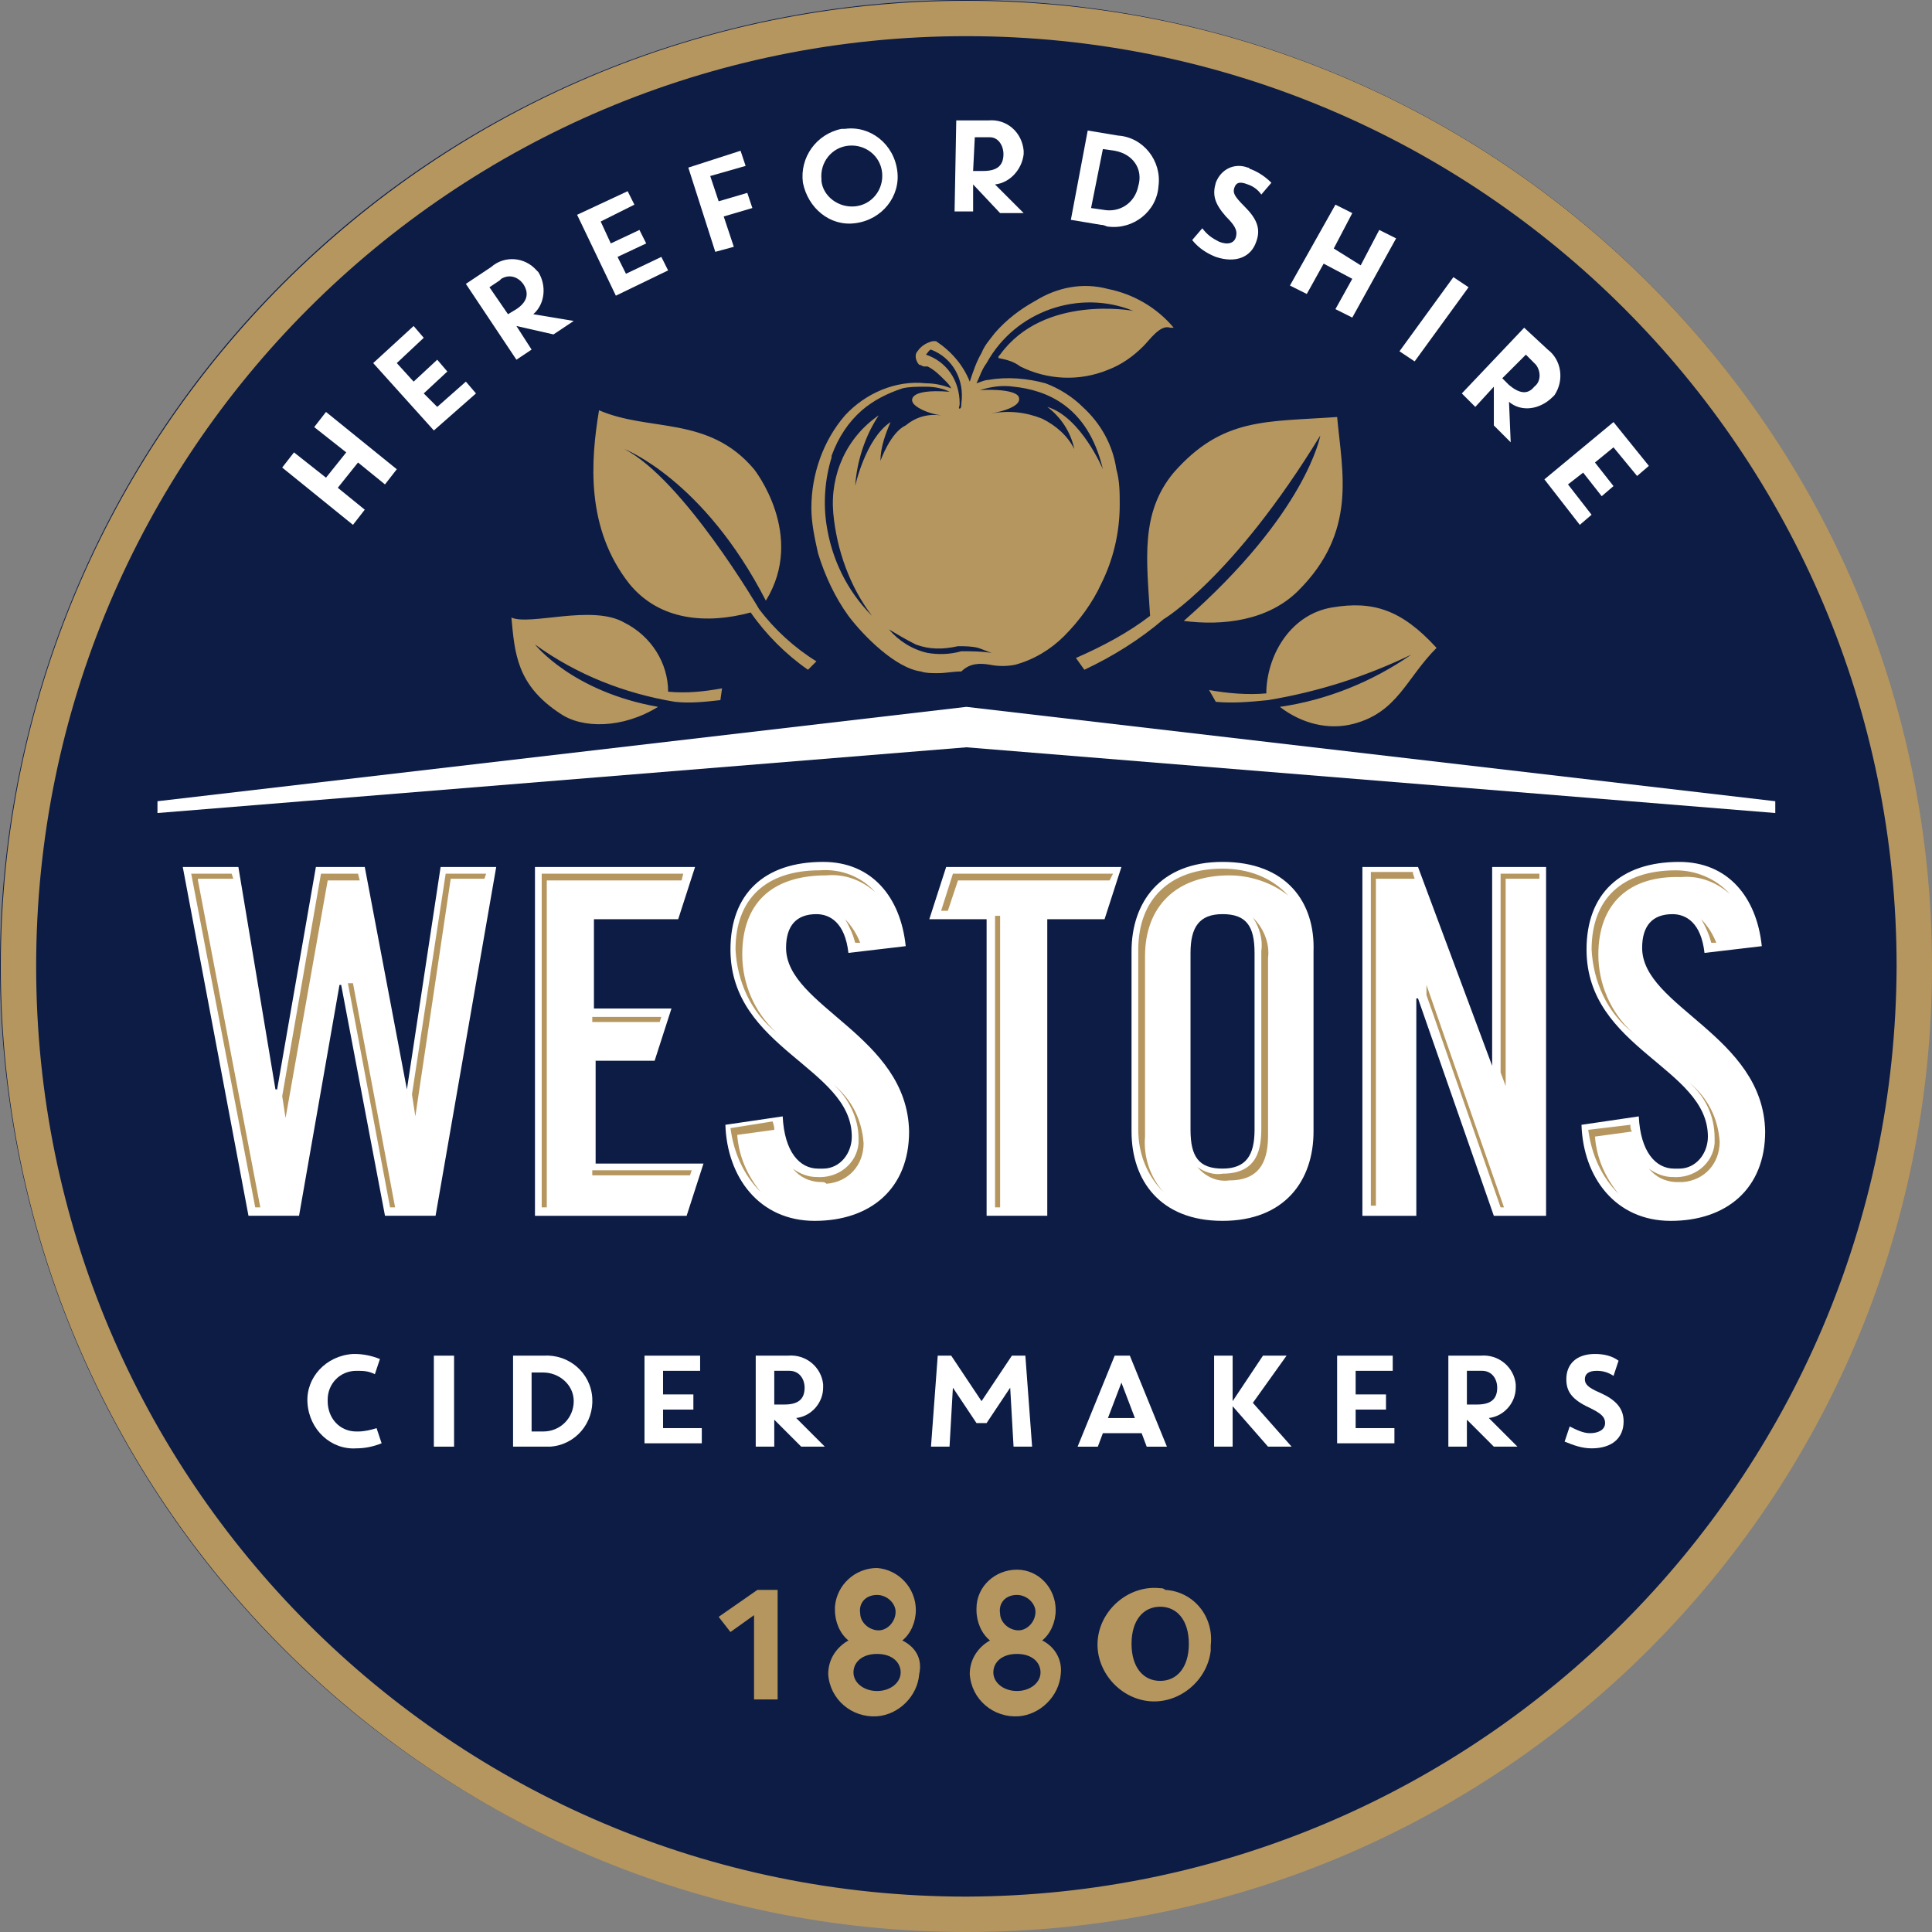 <?xml version="1.0" encoding="UTF-8"?> <svg xmlns="http://www.w3.org/2000/svg" xmlns:xlink="http://www.w3.org/1999/xlink" xmlns:xodm="http://www.corel.com/coreldraw/odm/2003" xml:space="preserve" width="173.303mm" height="173.303mm" version="1.1" style="shape-rendering:geometricPrecision; text-rendering:geometricPrecision; image-rendering:optimizeQuality; fill-rule:evenodd; clip-rule:evenodd" viewBox="0 0 173.06 173.06"><rect x="0" y="0" width="173.06" height="173.06" fill="#808080" stroke="none"/> <defs> <style type="text/css"> .fil2 {fill:#B5965F} .fil0 {fill:#0C1C45} .fil1 {fill:white} </style> </defs> <g id="Layer_x0020_1">  <g id="_907383552"> <path class="fil0" d="M172.993 86.496c0,22.94 -9.114,44.941 -25.334,61.162 -16.221,16.221 -38.223,25.334 -61.163,25.334 -22.94,0 -44.941,-9.113 -61.162,-25.334 -16.221,-16.221 -25.334,-38.222 -25.334,-61.162 0,-22.94 9.113,-44.94 25.334,-61.162 16.221,-16.221 38.222,-25.334 61.162,-25.334 22.94,0 44.941,9.113 61.163,25.334 16.22,16.221 25.334,38.221 25.334,61.162z"></path> <path class="fil1" d="M31.768 121.283c0.755,0 1.51,0.151 2.264,0.453l-0.453 1.359c-0.603,-0.302 -1.056,-0.302 -1.66,-0.302 -1.51,0 -2.567,1.208 -2.567,2.566l0 0.151c0,1.51 1.057,2.717 2.567,2.717l0.151 0c0.604,0 1.208,-0.151 1.661,-0.302l0.453 1.359c-0.755,0.302 -1.51,0.453 -2.264,0.453 -2.264,0.151 -4.227,-1.66 -4.378,-4.076 -0.151,-2.264 1.66,-4.227 4.075,-4.377 0,0 0,0 0.151,0z"></path> <polygon class="fil1" points="38.863,129.585 40.674,129.585 40.674,121.434 38.863,121.434 "></polygon> <path class="fil1" d="M48.675 129.585l-2.717 0 0 -8.151 2.717 0c2.264,-0.151 4.227,1.51 4.378,3.774 0.151,2.264 -1.51,4.227 -3.774,4.377 -0.151,0 -0.453,0 -0.604,0zm0 -6.642l0 0 -1.057 0 0 5.283 1.057 0c1.51,0 2.717,-1.208 2.717,-2.717 0,-1.51 -1.359,-2.566 -2.717,-2.566z"></path> <polygon class="fil1" points="57.732,121.434 62.714,121.434 62.714,122.793 59.393,122.793 59.393,124.906 62.11,124.906 62.11,126.264 59.393,126.264 59.393,127.925 62.864,127.925 62.864,129.284 57.732,129.284 "></polygon> <path class="fil1" d="M71.318 127.019l2.566 2.566 -2.114 0 -2.415 -2.415 0 2.415 -1.66 0 0 -8.151 2.868 0c1.66,-0.151 3.019,1.057 3.17,2.566 0,0.151 0,0.151 0,0.302 0,1.358 -1.056,2.566 -2.415,2.717zm-1.962 -1.208l0 0 0.906 0c1.207,0 1.811,-0.453 1.811,-1.51 0,-0.755 -0.453,-1.51 -1.359,-1.51 -0.151,0 -0.151,0 -0.302,0l-1.057 0 0 3.019z"></path> <polygon class="fil1" points="87.469,127.472 85.356,124.302 85.055,129.585 83.394,129.585 83.998,121.434 85.205,121.434 87.922,125.51 90.64,121.434 91.847,121.434 92.451,129.585 90.79,129.585 90.489,124.302 88.375,127.472 "></polygon> <path class="fil1" d="M102.263 128.378l-3.472 0 -0.453 1.208 -1.811 0 3.321 -8.151 1.358 0 3.321 8.151 -1.811 0 -0.453 -1.208zm-3.019 -1.358l0 0 2.415 0 -1.207 -3.17 -1.208 3.17z"></path> <polygon class="fil1" points="115.245,121.434 112.226,125.66 115.698,129.585 113.585,129.585 110.414,125.963 110.414,129.585 108.754,129.585 108.754,121.434 110.414,121.434 110.414,125.51 113.131,121.434 "></polygon> <polygon class="fil1" points="119.774,121.434 124.755,121.434 124.755,122.793 121.433,122.793 121.433,124.906 124.151,124.906 124.151,126.264 121.433,126.264 121.433,127.925 124.906,127.925 124.906,129.284 119.774,129.284 "></polygon> <path class="fil1" d="M133.36 127.019l2.566 2.566 -2.114 0 -2.414 -2.415 0 2.415 -1.661 0 0 -8.151 2.868 0c1.66,-0.151 3.019,1.057 3.169,2.566 0,0.151 0,0.151 0,0.302 0,1.358 -1.056,2.566 -2.414,2.717zm-1.962 -1.208l0 0 0.905 0c1.207,0 1.811,-0.453 1.811,-1.51 0,-0.755 -0.452,-1.51 -1.357,-1.51 -0.151,0 -0.151,0 -0.303,0l-1.056 0 0 3.019z"></path> <path class="fil1" d="M140.304 123.547c0,-1.359 0.905,-2.264 2.566,-2.264 0.755,0 1.509,0.151 2.114,0.604l-0.453 1.359c-0.453,-0.302 -0.905,-0.453 -1.509,-0.453 -0.755,0 -1.057,0.302 -1.057,0.755 0,0.453 0.302,0.755 1.357,1.208 1.36,0.604 2.114,1.358 2.114,2.566 0,1.51 -1.057,2.415 -2.868,2.415 -0.905,0 -1.66,-0.302 -2.416,-0.604l0.454 -1.358c0.604,0.302 1.207,0.604 1.811,0.604 0.755,0 1.359,-0.301 1.359,-0.905 0,-0.604 -0.453,-0.905 -1.359,-1.359 -1.66,-0.755 -2.112,-1.51 -2.112,-2.566z"></path> <polygon class="fil1" points="25.277,41.881 26.334,40.523 29.202,42.788 31.014,40.523 28.145,38.258 29.202,36.9 35.542,42.033 34.485,43.392 32.07,41.429 30.259,43.693 32.674,45.656 31.617,47.014 "></polygon> <polygon class="fil1" points="33.429,32.523 37.051,29.202 37.957,30.259 35.542,32.523 37.051,34.184 39.165,32.221 40.07,33.278 37.957,35.241 39.165,36.448 41.731,34.184 42.637,35.241 38.863,38.56 "></polygon> <path class="fil1" d="M47.769 28.145l3.623 0.604 -1.812 1.207 -3.321 -0.754 1.359 2.112 -1.359 0.907 -4.528 -6.793 2.264 -1.509c1.208,-1.057 3.019,-0.907 4.075,0.302l0.151 0.15c0.755,1.207 0.604,2.869 -0.453,3.774zm-2.264 0l0 0 0.754 -0.453c0.906,-0.604 1.208,-1.359 0.604,-2.264 -0.453,-0.604 -1.208,-0.905 -1.962,-0.453l-0.151 0.151 -0.906 0.604 1.661 2.416z"></path> <polygon class="fil1" points="51.694,19.239 56.223,17.125 56.826,18.333 53.807,19.843 54.713,21.805 57.279,20.598 57.883,21.805 55.317,23.012 56.072,24.523 59.241,23.012 59.845,24.221 55.166,26.485 "></polygon> <polygon class="fil1" points="61.657,15.013 66.336,13.503 66.789,14.861 63.619,15.767 64.374,18.031 66.94,17.277 67.393,18.634 64.827,19.39 65.732,22.107 64.072,22.559 "></polygon> <path class="fil1" d="M75.695 11.54c2.264,-0.302 4.378,1.359 4.68,3.774 0.302,2.263 -1.359,4.377 -3.774,4.68 -2.264,0.302 -4.227,-1.36 -4.679,-3.624 -0.302,-2.264 1.207,-4.377 3.472,-4.83 0.151,0 0.151,0 0.301,0zm0.906 6.944l0 0c1.51,-0.151 2.566,-1.509 2.415,-3.019 -0.151,-1.509 -1.51,-2.566 -3.019,-2.414 -1.51,0.15 -2.566,1.509 -2.415,3.018 0,0 0,0 0,0.151 0.151,1.357 1.51,2.414 3.019,2.264z"></path> <path class="fil1" d="M89.13 16.522l2.566 2.566 -2.113 0 -2.415 -2.566 0 2.416 -1.661 0 0.151 -8.152 2.868 0c1.66,-0.151 3.019,1.057 3.17,2.717 0,0.151 0,0.151 0,0.302 -0.151,1.359 -1.208,2.566 -2.566,2.717zm-1.962 -1.207l0 0 0.905 0c1.208,0 1.812,-0.453 1.812,-1.51 0,-0.754 -0.453,-1.509 -1.208,-1.509 -0.151,0 -0.151,0 -0.302,0l-1.057 0 -0.151 3.019z"></path> <path class="fil1" d="M98.64 20.145l-2.717 -0.453 1.51 -8.001 2.717 0.453c2.264,0.151 3.925,2.264 3.623,4.528 -0.151,2.265 -2.264,3.926 -4.529,3.624 -0.151,0 -0.302,-0.151 -0.604,-0.151zm1.208 -6.642l0 0 -1.057 -0.151 -1.057 5.283 1.057 0.151c1.51,0.302 2.868,-0.604 3.17,-2.114 0.453,-1.509 -0.453,-2.868 -2.113,-3.17 0.151,0 0.151,0 0,0z"></path> <path class="fil1" d="M108.905 16.37c0.453,-1.207 1.661,-1.811 2.868,-1.357 0.151,0 0.151,0.15 0.302,0.15 0.755,0.302 1.358,0.755 1.811,1.207l-0.905 1.057c-0.302,-0.452 -0.755,-0.755 -1.208,-0.905 -0.755,-0.302 -1.057,-0.151 -1.208,0.302 -0.151,0.453 0,0.754 0.905,1.661 1.057,1.057 1.51,1.962 1.057,3.169 -0.453,1.359 -1.811,1.962 -3.623,1.359 -0.755,-0.302 -1.51,-0.754 -2.113,-1.509l0.905 -1.057c0.453,0.604 0.906,0.905 1.51,1.207 0.755,0.303 1.359,0.151 1.51,-0.452 0.151,-0.604 -0.151,-1.057 -0.906,-1.812 -1.057,-1.207 -1.207,-1.962 -0.906,-3.019z"></path> <polygon class="fil1" points="119.622,18.333 121.132,19.088 119.472,22.259 121.886,23.767 123.547,20.598 125.057,21.352 121.132,28.447 119.622,27.692 121.132,24.975 118.566,23.616 117.056,26.333 115.547,25.578 "></polygon> <polygon class="fil1" points="131.548,25.73 126.718,32.372 125.359,31.466 130.189,24.824 "></polygon> <path class="fil1" d="M135.171 35.995l0.15 3.623 -1.509 -1.509 0 -3.472 -1.661 1.812 -1.207 -1.207 5.585 -5.888 2.114 1.962c1.207,0.907 1.509,2.717 0.604,4.076l-0.151 0.15c-1.207,1.208 -2.868,1.359 -3.925,0.453zm-0.604 -2.113l0 0 0.604 0.604c0.905,0.755 1.66,0.905 2.264,0.15 0.605,-0.452 0.605,-1.357 0.151,-1.962l-0.151 -0.15 -0.754 -0.755 -2.114 2.114z"></path> <polygon class="fil1" points="144.53,37.806 147.699,41.731 146.644,42.636 144.53,40.071 142.869,41.429 144.53,43.542 143.473,44.448 141.812,42.335 140.454,43.392 142.567,46.109 141.511,47.014 138.341,42.938 "></polygon> <path class="fil1" d="M109.509 77.205c-5.586,0 -8.151,3.623 -8.151,8.001l0 16.152c0,4.377 2.566,8.001 8.151,8.001 5.586,0 8.151,-3.623 8.151,-8.001l0 -16.152c0.151,-4.377 -2.415,-8.001 -8.151,-8.001zm2.868 24.001l0 0c0,2.264 -0.755,3.472 -2.868,3.472 -2.114,0 -2.868,-1.056 -2.868,-3.472l0 -15.85c0,-2.264 0.755,-3.472 2.868,-3.472 2.113,0 2.868,1.056 2.868,3.472l0 15.85zm-41.965 -16.302l0 0c0,-1.963 0.906,-3.019 2.717,-3.019 1.208,0 2.566,0.755 2.868,3.472l5.133 -0.604c-0.453,-4.377 -3.019,-7.548 -7.397,-7.548 -5.283,0 -8.302,2.868 -8.302,7.85 0,8.906 10.868,10.567 10.868,16.756 0,1.51 -1.057,2.868 -2.566,2.868 -0.151,0 -0.301,0 -0.453,0 -1.66,0 -3.019,-1.51 -3.17,-4.679l-5.133 0.755c0.151,4.679 3.019,8.605 8.001,8.605 4.981,0 8.454,-2.868 8.454,-8.001 -0.151,-8.605 -11.02,-11.171 -11.02,-16.454zm-33.964 12.68l0 0 -3.774 -19.926 -4.378 0 -3.472 19.926 -0.151 0 -3.321 -19.926 -4.981 0 5.887 31.247 4.529 0 3.623 -20.68 0.151 0 3.925 20.68 4.529 0 5.434 -31.247 -4.981 0 -3.019 19.926zm16.756 -2.566l0 0 5.434 0 1.509 -4.679 -6.944 0 0 -8 7.547 0 1.51 -4.679 -14.34 0 0 31.247 13.585 0 1.51 -4.679 -9.661 0 0 -9.208 -0.151 0zm30.039 -12.68l0 0 5.133 0 0 26.567 5.434 0 0 -26.567 5.132 0 1.51 -4.679 -15.699 0 -1.51 4.679zm50.419 13.133l0 0 -6.642 -17.812 -4.982 0 0 31.247 4.83 0 0 -19.473 0.151 0 6.792 19.473 4.68 0 0 -31.247 -4.83 0 0 17.812zm13.434 -10.566l0 0c0,-1.963 0.906,-3.019 2.717,-3.019 1.208,0 2.566,0.755 2.868,3.472l5.133 -0.604c-0.454,-4.377 -3.019,-7.548 -7.397,-7.548 -5.283,0 -8.302,2.868 -8.302,7.85 0,8.906 10.87,10.567 10.87,16.756 0,1.51 -1.057,2.868 -2.567,2.868 -0.15,0 -0.302,0 -0.452,0 -1.662,0 -3.019,-1.51 -3.171,-4.679l-5.132 0.755c0.15,4.679 3.019,8.605 7.999,8.605 4.981,0 8.454,-2.868 8.454,-8.001 -0.15,-8.605 -11.02,-11.171 -11.02,-16.454z"></path> <polygon class="fil1" points="159.022,71.77 86.564,63.317 14.106,71.77 14.106,72.827 86.564,66.94 159.022,72.827 "></polygon> <path class="fil2" d="M86.564 0.069c-47.852,0 -86.496,38.794 -86.496,86.496 0,47.701 38.795,86.496 86.496,86.496 47.851,0 86.496,-38.795 86.496,-86.496 0,-47.852 -38.795,-86.496 -86.496,-86.496zm0 169.821l0 0c-46.041,0 -83.326,-37.285 -83.326,-83.326 0,-46.041 37.285,-83.326 83.326,-83.326 46.041,0 83.325,37.285 83.325,83.326 -0.15,45.889 -37.436,83.175 -83.325,83.326zm-18.718 -27.474l0 0 1.811 0 0 9.812 -2.113 0 0 -7.548 -2.113 1.51 -1.057 -1.359 3.472 -2.415zm12.982 4.529l0 0c1.208,0.604 1.812,1.66 1.51,3.019 -0.151,1.962 -1.812,3.623 -3.774,3.774 -2.264,0.151 -4.227,-1.51 -4.377,-3.774 0,-1.359 0.755,-2.416 1.811,-3.019 -0.755,-0.604 -1.207,-1.66 -1.207,-2.717 0,-0.151 0,-0.151 0,-0.302 0.151,-1.962 1.812,-3.472 3.774,-3.472 1.962,0.151 3.472,1.812 3.472,3.774 0,1.057 -0.453,2.113 -1.208,2.717zm-2.264 -4.076l0 0c0.905,0 1.66,0.755 1.66,1.51 0,0.906 -0.755,1.661 -1.51,1.661 -0.905,0 -1.66,-0.755 -1.66,-1.51 -0.151,-0.906 0.453,-1.661 1.51,-1.661 -0.151,0 0,0 0,0zm0 8.604l0 0c-1.208,0 -2.114,-0.755 -2.114,-1.661 0,-0.905 0.755,-1.66 2.114,-1.66 1.359,0 2.114,0.755 2.114,1.66 0,0.906 -0.906,1.661 -2.114,1.661zm14.793 -4.529l0 0c1.207,0.604 1.811,1.812 1.66,3.019 -0.151,1.962 -1.812,3.623 -3.774,3.774 -2.264,0.151 -4.227,-1.51 -4.377,-3.774 0,-1.359 0.755,-2.416 1.811,-3.019 -0.755,-0.604 -1.208,-1.66 -1.208,-2.717l0 -0.151c0,-1.962 1.661,-3.472 3.623,-3.472 1.962,0 3.472,1.661 3.472,3.623 0,1.057 -0.453,2.113 -1.207,2.717zm-2.264 -4.076l0 0c0.905,0 1.66,0.755 1.66,1.51 0,0.906 -0.755,1.661 -1.51,1.661 -0.905,0 -1.66,-0.755 -1.66,-1.51 -0.151,-0.906 0.453,-1.661 1.51,-1.661 -0.151,0 -0.151,0 0,0zm0 8.604l0 0c-1.208,0 -2.114,-0.755 -2.114,-1.661 0,-0.905 0.755,-1.66 2.114,-1.66 1.358,0 2.113,0.755 2.113,1.66 0,0.906 -0.905,1.661 -2.113,1.661zm12.831 -9.208l0 0c0.151,0 0.302,0 0.453,0.151 2.566,0.151 4.377,2.415 4.075,4.981 0,0.151 0,0.302 0,0.453 -0.302,2.717 -2.868,4.831 -5.585,4.529 -2.717,-0.302 -4.83,-2.868 -4.529,-5.585 0.302,-2.718 2.868,-4.831 5.585,-4.529zm0 8.302l0 0c-1.509,0 -2.566,-1.208 -2.566,-3.321 0,-2.114 1.056,-3.321 2.566,-3.321 1.51,0 2.567,1.208 2.567,3.321 0,2.113 -1.057,3.321 -2.567,3.321zm-50.871 -45.738l0 0 8.906 0 -0.151 0.453 -8.755 0 0 -0.453zm20.53 1.056l0 0c-1.057,0 -1.962,-0.453 -2.566,-1.208 0.604,0.453 1.359,0.755 2.113,0.755 1.962,0.151 3.623,-1.208 3.774,-3.019 0,-0.151 0,-0.302 0,-0.453 0,-1.812 -0.906,-3.623 -2.264,-4.83 1.66,1.358 2.566,3.17 2.717,5.283 0,1.963 -1.359,3.472 -3.321,3.623 -0.151,-0.151 -0.302,-0.151 -0.453,-0.151zm-20.53 -14.34l0 0 0 -0.453 6.189 0 -0.151 0.453 -6.038 0zm8.001 -12.68l0 0 -12.076 0 0 29.285 -0.453 0 0 -29.889 12.68 0 -0.151 0.604zm17.36 1.057l0 0c-1.208,-1.057 -2.718,-1.661 -4.378,-1.51 -4.981,0 -7.548,2.566 -7.548,7.094 0,2.566 1.057,5.133 3.019,6.944 -2.264,-1.811 -3.472,-4.529 -3.623,-7.396 0,-4.529 2.717,-7.095 7.548,-7.095 1.962,-0.151 3.773,0.604 4.981,1.963zm-9.057 21.284l0 0 -3.321 0.453c0.151,1.963 0.906,3.623 2.114,5.133 -1.51,-1.51 -2.416,-3.472 -2.717,-5.736l3.774 -0.604c0.151,0.453 0.151,0.604 0.151,0.755zm-29.436 -22.945l0 0 3.623 0 -0.151 0.453 -3.019 0 -3.17 21.284 -0.302 -1.962 3.019 -19.775zm-8.303 9.812l0 0 3.774 20.077 -0.453 0 -3.774 -20.077 0.453 0zm-13.887 -9.208l0 0 5.585 29.285 -0.453 0 -5.736 -29.889 3.623 0 0.151 0.453 -3.17 0 0 0.151zm14.492 0l0 0 -2.869 0 -3.774 21.284 -0.301 -1.962 3.472 -19.925 3.321 0 0.151 0.604zm43.474 3.472l0 0c0.604,0.604 1.057,1.358 1.359,2.113l-0.453 0c-0.151,-0.604 -0.453,-1.358 -0.906,-2.113zm50.871 -4.076l0 0 0.151 0.453 -3.472 0 0 29.285 -0.452 0 0 -29.889 3.773 0 0 0.151zm7.849 0l0 0 3.473 0 0 0.453 -3.019 0 0 18.567 -0.454 -1.208 0 -17.812zm-6.641 9.963l0 0 6.944 19.926 -0.303 0 -6.641 -19.02 0 -0.906zm-12.379 -8l0 0c-1.51,-1.208 -3.472,-1.811 -5.283,-1.811 -4.68,0 -7.548,2.717 -7.548,7.246l0 16.152c-0.151,1.812 0.453,3.623 1.66,4.981 -1.509,-1.51 -2.264,-3.472 -2.264,-5.585l0 -16.152c0,-4.529 2.869,-7.246 7.548,-7.246 2.264,0 4.377,0.755 5.887,2.415zm30.644 20.53l0 0c0,0.151 0,0.453 0.15,0.604l-3.321 0.453c0.152,1.962 0.905,3.623 2.114,5.132 -1.51,-1.51 -2.416,-3.472 -2.717,-5.736l3.774 -0.453zm6.339 -18.416l0 0c0.605,0.604 1.057,1.358 1.359,2.113l-0.453 0c-0.15,-0.604 -0.452,-1.358 -0.905,-2.113zm-9.208 3.17l0 0c0,2.566 1.057,5.133 3.019,6.944 -2.264,-1.811 -3.473,-4.529 -3.623,-7.396 0,-4.529 2.717,-7.095 7.548,-7.095 1.812,0 3.623,0.755 4.831,2.114 -1.208,-1.057 -2.717,-1.66 -4.378,-1.51 -4.68,-0.151 -7.397,2.415 -7.397,6.944zm8.151 11.472l0 0c1.662,1.359 2.567,3.17 2.717,5.284 0,1.962 -1.359,3.472 -3.321,3.623 -0.15,0 -0.302,0 -0.452,0 -1.057,0 -1.964,-0.453 -2.567,-1.208 0.604,0.453 1.359,0.755 2.114,0.755 1.962,0.151 3.623,-1.208 3.774,-3.019 0,-0.151 0,-0.302 0,-0.453 0,-2.113 -0.906,-3.774 -2.265,-4.981zm-37.737 -11.17l0 0 0 15.85c0,1.963 -0.453,4.076 -3.472,4.076 -1.057,0.151 -2.113,-0.302 -2.868,-1.208 0.604,0.453 1.509,0.755 2.264,0.604 3.17,0 3.472,-2.264 3.472,-4.076l0 -15.85c0.151,-1.056 -0.151,-2.113 -0.755,-3.019 1.057,1.057 1.51,2.416 1.359,3.623zm-24.454 22.341l0 0 0 -26.115 0.453 0 0 26.115 -0.453 0zm10.265 -29.285l0 0 -13.586 0 -0.906 2.717 -0.604 0 1.057 -3.321 14.34 0 -0.302 0.604zm-43.022 -26.568l0 0c-3.925,-4.981 -3.472,-11.02 -2.717,-15.548 4.529,1.962 9.812,0.453 13.887,5.283 0,0 4.679,5.887 1.057,11.774 -5.585,-10.869 -12.68,-13.585 -12.68,-13.585 5.284,2.716 12.076,14.34 12.076,14.34 1.359,1.812 3.17,3.472 5.133,4.679l-0.755 0.755c-1.962,-1.358 -3.774,-3.17 -5.133,-5.132 -3.925,1.057 -8.151,0.755 -10.868,-2.566zm48.758 -9.963l0 0c4.377,-4.981 8.302,-4.528 14.642,-4.981 0.453,4.981 1.811,10.265 -3.472,15.548 -2.717,2.717 -6.793,3.17 -10.265,2.717 11.02,-9.661 12.227,-16.605 12.227,-16.605 -7.85,12.831 -14.039,16.454 -14.039,16.454 -2.113,1.811 -4.529,3.321 -7.094,4.528l-0.755 -1.056c2.415,-1.057 4.679,-2.264 6.642,-3.774 -0.302,-4.982 -0.906,-9.209 2.114,-12.831zm-54.947 21.587l0 0c-3.925,-2.566 -4.076,-5.435 -4.378,-8.604 1.661,0.755 7.246,-1.208 10.114,0.453 2.415,1.208 3.925,3.623 3.925,6.189 1.66,0.151 3.17,0 4.831,-0.302l-0.151 1.057c-1.358,0.151 -2.717,0.302 -4.075,0.151 -4.529,-0.755 -8.755,-2.415 -12.529,-5.133 0,0 3.321,4.227 11.02,5.585 -3.17,1.962 -6.793,1.962 -8.755,0.604zm38.493 -4.378l0 0c-0.906,-0.151 -1.811,-0.151 -2.566,0.604 -0.755,0 -1.359,0.151 -2.114,0.151 -0.604,0 -1.057,0 -1.51,-0.151 -2.264,-0.302 -5.132,-3.17 -6.491,-4.981 -1.207,-1.661 -2.113,-3.623 -2.717,-5.586 -0.302,-1.357 -0.603,-2.717 -0.603,-4.075 0,-3.019 1.056,-6.038 3.018,-8.302 1.812,-1.962 4.529,-3.171 7.246,-2.869 0.755,0 1.51,0.152 2.264,0.453 -0.151,-0.302 -0.302,-0.453 -0.604,-0.755 -0.453,-0.453 -0.906,-0.905 -1.51,-1.207 0,0 -0.151,0 -0.302,0 -0.151,0 -0.302,-0.151 -0.453,-0.151 -0.302,-0.302 -0.453,-0.905 -0.151,-1.207 0.302,-0.453 0.755,-0.755 1.359,-0.906l0.302 0c1.359,0.906 2.415,2.114 3.019,3.624 0.302,-0.905 0.604,-1.812 1.056,-2.567 0.302,-0.754 0.755,-1.207 1.208,-1.811 1.056,-1.208 2.264,-2.114 3.623,-2.868 1.962,-1.208 4.226,-1.661 6.491,-1.057 2.264,0.452 4.378,1.661 5.887,3.471l-0.302 0c-0.906,-0.302 -1.812,1.057 -2.416,1.661 -0.906,0.905 -1.962,1.661 -3.17,2.114 -2.566,1.057 -5.434,0.905 -7.849,-0.302 -0.604,-0.453 -1.208,-0.604 -1.963,-0.755 0,-0.151 0,-0.151 0.151,-0.302 3.925,-5.435 11.925,-3.925 11.925,-3.925 -4.831,-1.962 -10.567,0 -13.133,4.68 -0.453,0.604 -0.604,1.207 -0.906,1.811 0.453,-0.15 0.755,-0.302 1.057,-0.302 1.66,-0.302 3.472,-0.15 5.132,0.302 1.208,0.453 2.416,1.207 3.321,2.114 1.661,1.509 2.717,3.471 3.019,5.585 0.302,1.057 0.302,2.114 0.302,3.169 0,2.567 -0.604,4.981 -1.661,7.095 -0.755,1.661 -1.963,3.321 -3.321,4.68 -1.207,1.208 -2.717,2.113 -4.378,2.566 -0.755,0.151 -1.51,0.151 -2.264,0zm2.113 -24.907l0 0c2.868,0.302 6.642,1.661 8.001,7.397 0,0 -1.962,-4.68 -4.981,-5.585 1.208,0.905 2.113,2.264 2.415,3.774 -0.604,-1.208 -1.66,-2.114 -2.868,-2.717 -1.51,-0.605 -3.019,-0.755 -4.68,-0.453 0,0 3.019,-0.453 2.566,-1.51 0,0 -0.151,-0.754 -3.472,-0.604 1.057,-0.302 1.962,-0.452 3.019,-0.302zm-7.85 -2.868l0 0c0.151,-0.152 0.302,-0.453 0.453,-0.453 1.962,0.755 3.019,2.717 2.717,4.831 0,0.15 0,0.452 -0.151,0.452 -0.151,0 0,-0.15 0,-0.452 0,-2.114 -1.208,-3.774 -3.019,-4.378zm-6.34 11.774l0 0c0.151,-2.264 0.905,-4.528 2.113,-6.339 -2.868,1.962 -4.377,5.283 -4.075,8.755 0.302,3.321 1.51,6.642 3.472,9.209 -2.264,-2.265 -3.623,-5.132 -4.076,-8.152 -0.302,-1.962 -0.151,-4.076 0.453,-6.038l0 -0.15c0.604,-1.661 1.51,-3.019 2.717,-4.076 1.057,-0.905 2.264,-1.509 3.623,-1.962 0.604,-0.151 1.358,-0.151 2.113,-0.151 0.755,0 1.51,0.151 2.114,0.453 -3.925,-0.302 -3.321,0.905 -3.321,0.905 0.151,0.453 1.359,1.057 2.566,1.208 -1.208,-0.151 -2.264,0.15 -3.17,0.905 -1.359,0.604 -2.264,3.169 -2.264,3.169 0,-1.207 0.453,-2.416 0.905,-3.471 -2.264,1.509 -3.17,5.735 -3.17,5.735zm6.491 14.945l0 0c-1.359,-0.302 -2.566,-1.056 -3.472,-2.113 0.755,0.453 1.509,0.905 2.415,1.358 1.207,0.453 2.415,0.453 3.774,0.151 0.604,0 1.207,0 1.811,0.151 0.453,0.151 0.755,0.302 1.208,0.453 -0.906,-0.151 -1.812,-0.151 -2.717,-0.151 -1.057,0.302 -2.114,0.302 -3.019,0.151zm38.191 6.34l0 0c-2.264,0.604 -4.679,0 -6.642,-1.51 4.227,-0.604 8.303,-2.264 11.775,-4.679 -4.076,1.962 -8.303,3.321 -12.831,4.076 -1.51,0.151 -3.17,0.302 -4.68,0.151l-0.604 -1.057c1.66,0.302 3.472,0.453 5.132,0.302l0 -0.302c0.151,-3.321 2.264,-6.793 5.887,-7.396 3.623,-0.604 6.189,0.151 9.359,3.623 -2.717,2.717 -3.472,5.736 -7.397,6.793z"></path> </g> </g> </svg> 